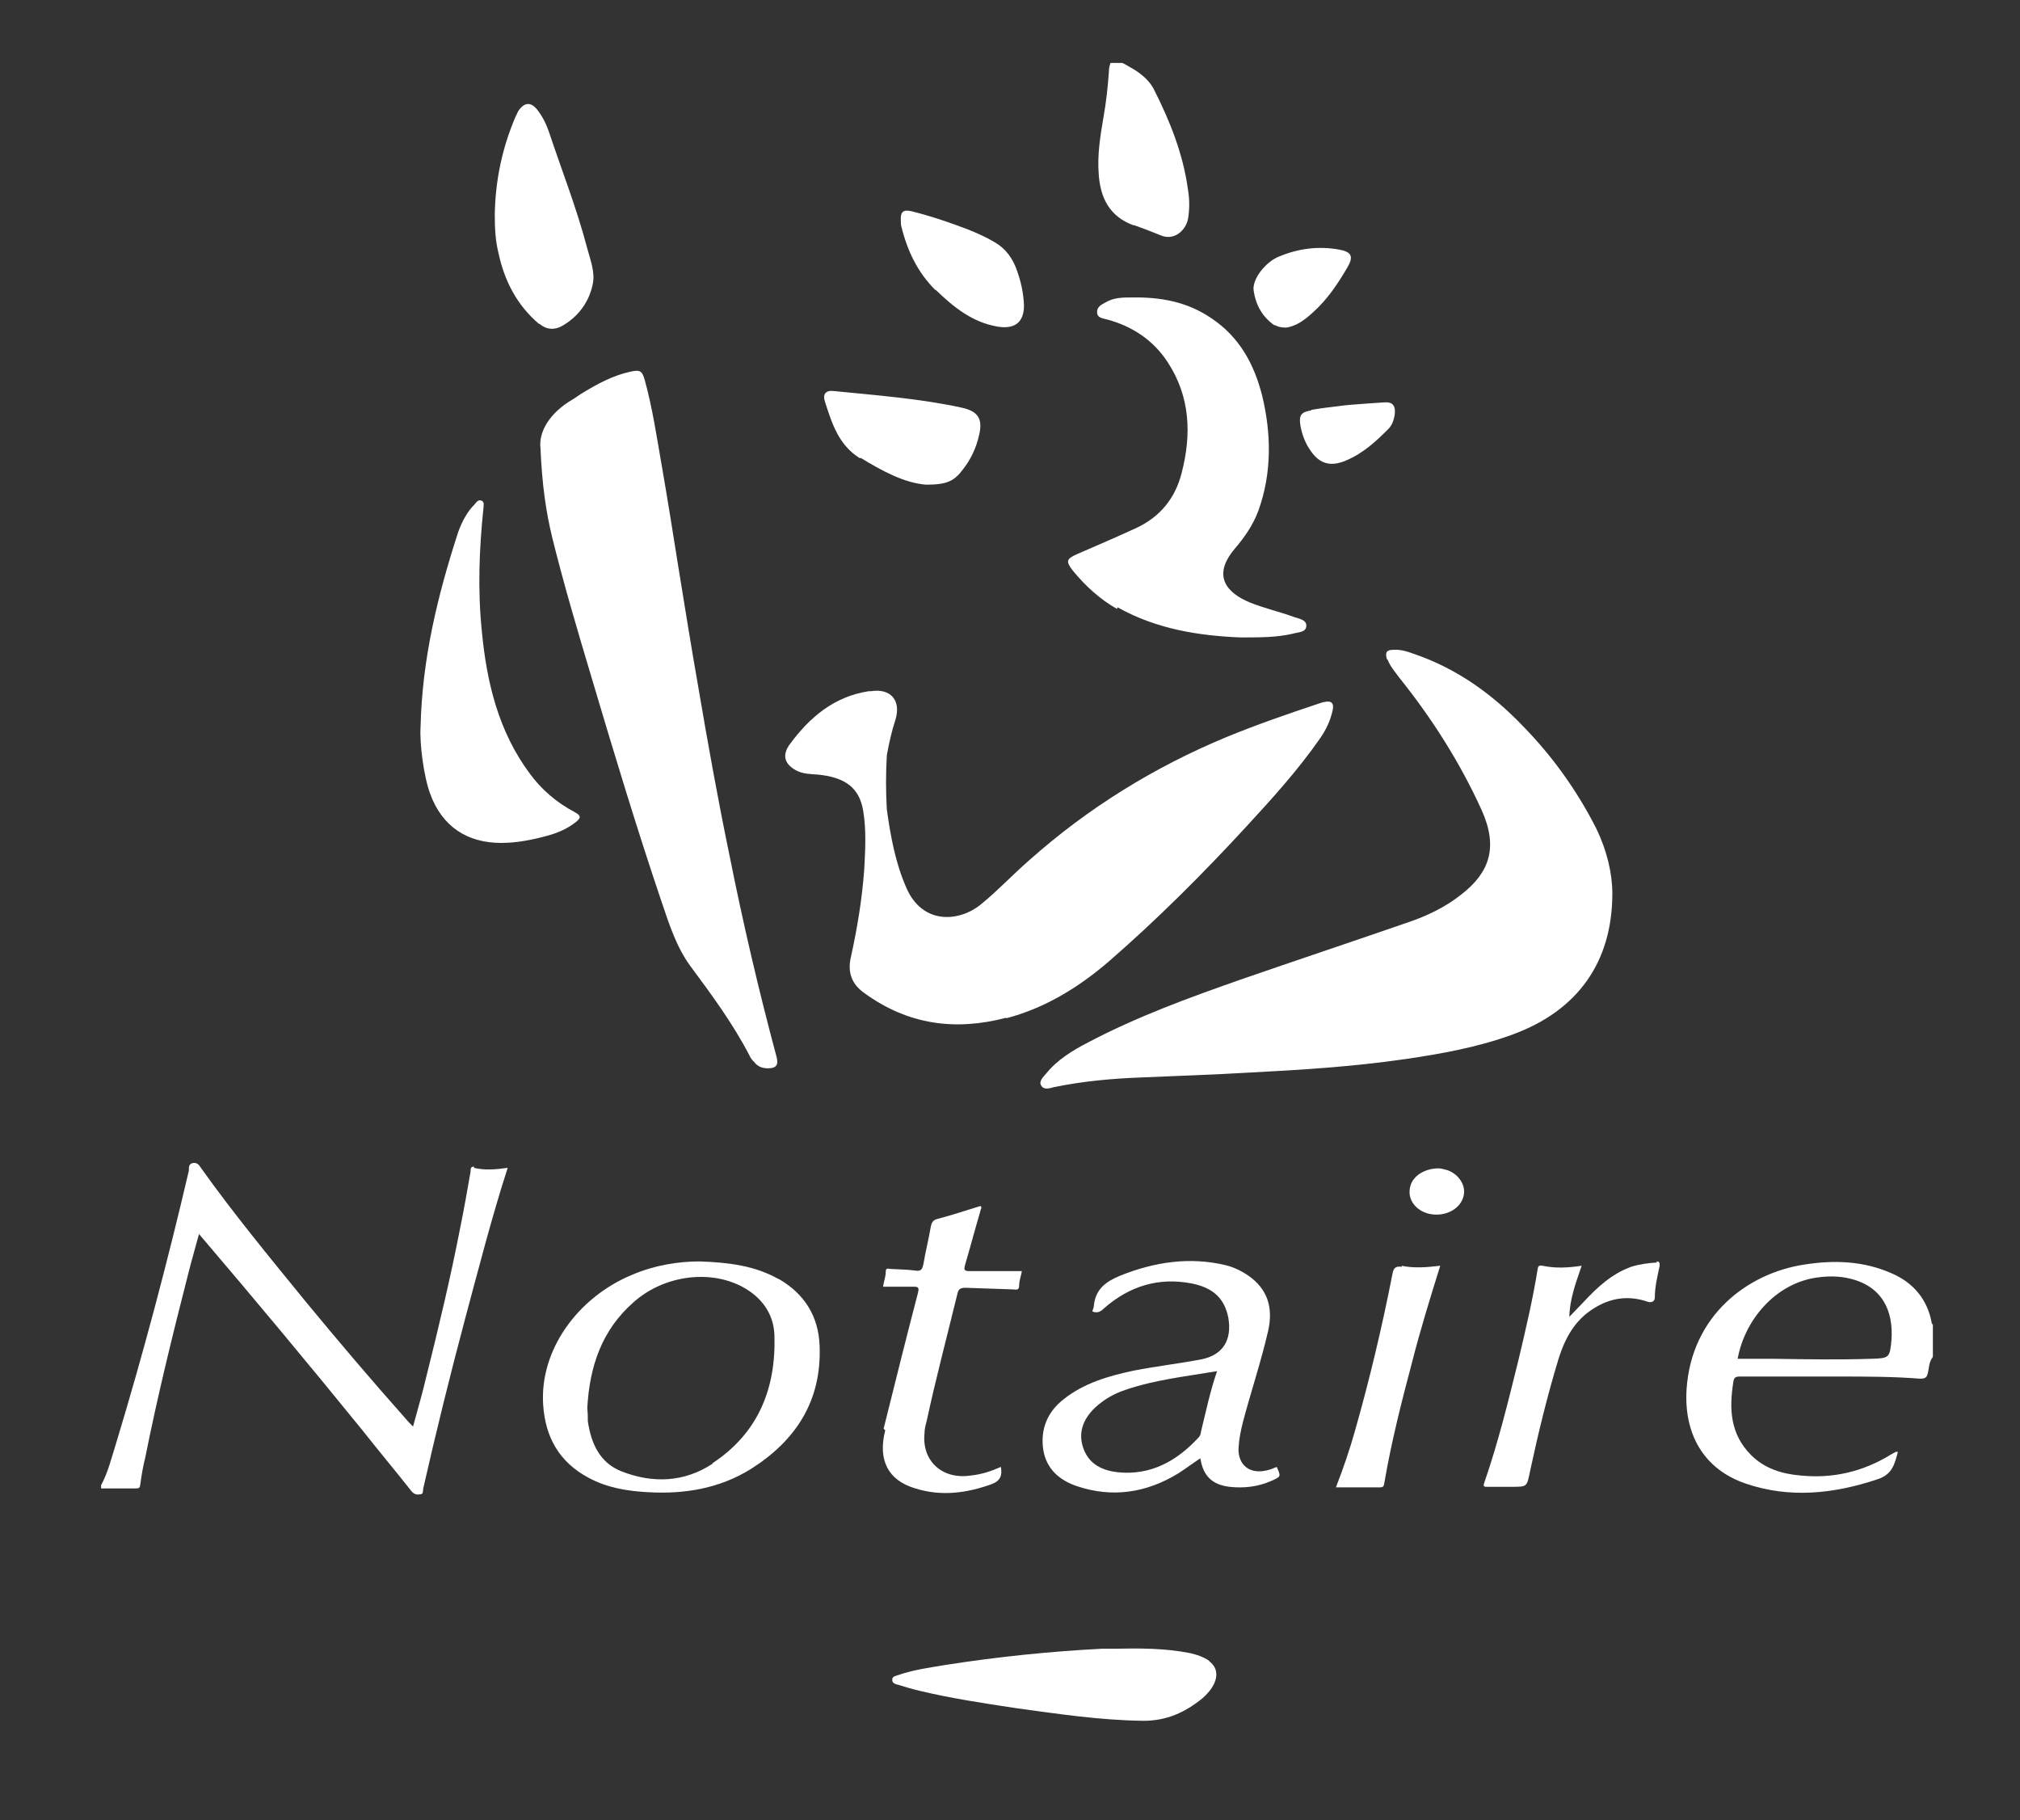 <?xml version="1.0" encoding="UTF-8"?>
<svg xmlns="http://www.w3.org/2000/svg" id="Calque_1" version="1.1" viewBox="0 0 375.6 338.4">
  <rect x="0" y="0" width="375.6" height="338.4" fill="#333333" stroke="none"/>
  <defs>
    <style>
      .st0 {
        fill: #fff;
      }
    </style>
  </defs>
  <path class="st0" d="M88.2,216.9c-.7-.1-.7.4-.7.9-.6,3.4-1.2,6.9-1.9,10.3-1.8,9.3-4,18.5-6.3,27.7-.7,3-1.6,6.1-2.5,9.4-.6-.6-1-1-1.4-1.5-6.4-7.2-12.6-14.5-18.7-21.9-6.6-8.1-13.2-16.1-19.2-24.5-.4-.5-.6-1.2-1.6-1.1-1,.2-.7,1-.8,1.5-4,17.1-8.5,34.1-13.6,50.9-.8,2.5-1.4,5.1-2.7,7.5v.6c2.1,0,4.3,0,6.4,0,.7,0,.8-.1.9-.8.2-1.6.5-3.3.9-4.9,2.3-11.5,5.1-22.9,8-34.2.6-2.4,1.3-4.8,2-7.4,10.4,12.2,20.5,24.3,30.4,36.5,3,3.8,6.1,7.5,9.1,11.3.5.6,1,.7,1.6.6.7,0,.5-.7.6-1.1,2.4-10.6,5-21.1,7.8-31.6,2.5-9.3,4.9-18.7,7.9-28-2.2.3-4.2.5-6.3,0Z"></path>
  <path class="st0" d="M18.9,275.9s0,0,0,0h0s0,0,0,0Z"></path>
  <path class="st0" d="M359.4,252.2v-5.9c0-.1-.2-.2-.2-.3-.8-4.5-3.5-7.6-7.5-9.3-5.2-2.3-10.7-2.5-16.3-1.6-10.4,1.6-20.9,9.4-21.8,23.2-.5,8.2,3.1,14.8,11,17.5,8.2,2.8,16.4,1.9,24.5-.8,2.8-.9,3.2-2.9,3.8-5.1-.2,0-.3,0-.4,0-.3.2-.6.3-.9.5-5.2,3.2-10.8,4.5-16.8,3.9-3.5-.3-6.7-1.3-9.2-3.8-3.9-3.9-4.1-8.6-3.3-13.6.1-.8.4-1,1.2-1,6.1,0,12.2,0,18.3,0,5.1,0,10.2,0,15.2.4,1,0,1.3-.2,1.5-1.2.2-.9.2-1.9.8-2.7h0ZM351.7,249.1c-.3,3.3-.4,3.4-3.7,3.5-6.1.2-12.2.1-18.3,0-2.1,0-4.3,0-6.6,0h0s0,0,0,0c0,0,0,0,0,0,1.3-7.2,7-14,14.7-15.1,2.1-.3,4.2-.3,6.2.2,5.9,1.4,8.1,5.9,7.7,11.4Z"></path>
  <path class="st0" d="M210.7,41.8c1.7.6,3.3,1.2,5,1.9,2.6,1.2,4.8-.9,5.2-3,.3-1.8.3-3.6,0-5.4-.9-6.7-3.4-12.9-6.4-18.8-.8-1.5-2.1-2.6-3.5-3.5-.7-.4-1.5-.9-2.3-1.3h0s-2.2,0-2.2,0c-.2.5-.3,1-.3,1.5-.2,2.8-.5,5.7-1,8.5-.6,3.5-1.2,7.1-.9,10.7.3,4.5,2.1,7.9,6.5,9.5Z"></path>
  <path class="st0" d="M258,122.6c.5,1.3,1.4,2.3,2.2,3.4,6.1,7.6,11.3,15.8,15.3,24.6,3.1,6.9,1.5,11.6-3.8,15.7-2.9,2.3-6.2,3.9-9.7,5.1-10.4,3.6-20.9,7.1-31.3,10.7-9.7,3.4-19.3,6.9-28.4,11.7-2.9,1.5-5.7,3.2-7.8,5.8-.5.6-1.4,1.4-.9,2.2.5.9,1.6.5,2.4.3,5.3-1.1,10.8-1.6,16.2-1.8,6.7-.3,13.3-.5,20-.9,9.7-.5,19.3-1.1,29-2.5,6.8-1,13.6-2.2,20.1-4.6,12-4.4,18.5-13.4,18.5-26.2h0c0-3.7-1-8-3-12.1-3.6-7.1-8.2-13.5-13.8-19.2-5.6-5.8-12-10.4-19.7-13.1-1.4-.5-2.7-1-4.2-.9-1.3,0-1.6.5-1.2,1.8Z"></path>
  <path class="st0" d="M187.1,189.3c7.2-1.9,13.4-5.7,19-10.5,9.1-7.9,17.6-16.4,25.7-25.2,4.8-5.2,9.6-10.5,13.7-16.4,1.1-1.6,1.9-3.3,2.3-5.2.3-1.3-.3-1.8-1.5-1.5-.4,0-.7.2-1.1.3-5.7,1.9-11.5,3.9-17.1,6.2-13.5,5.6-25.8,13.2-36.7,22.9-3.1,2.7-5.9,5.7-9.1,8.3-4,3.2-10.7,3.7-13.7-3-2.1-4.7-3-9.7-3.7-14.7h0s0,0,0,0c-.2-3.4-.2-6.7,0-10.1-.3,0-.4.2-.4.3,0-.2.2-.3.4-.3.4-2.2.9-4.5,1.6-6.6,1.1-3.6-.9-5.9-4.6-5.3-.1,0-.3,0-.4,0-6.4,1-10.9,4.8-14.6,9.8-1.5,2-1.1,3.7,1.1,4.9,1.3.7,2.7.7,4.1.8,5.1.5,7.7,2.5,8.4,6.7.6,3.6.4,7.2.2,10.9-.4,5.5-1.3,11-2.5,16.4-.6,2.7.1,4.9,2.5,6.6,8.1,5.9,16.9,7.1,26.4,4.6ZM164.5,141.3s0,0,0,0c0,0,0,0,0,0h0ZM164.5,140.9s0,0,0,0c0,0,0,0,0,0ZM164.6,150.2c0,0,0-.1,0-.2,0,0,0,.1,0,.2ZM164.5,149.9c0,0,0-.1,0-.2,0,0,0,.2,0,.2Z"></path>
  <path class="st0" d="M106.4,74.3c-4.1,2.4-6.3,5.9-5.9,9.1h0c.3,6.7,1,11.7,2.2,16.6,2.2,8.9,4.8,17.6,7.4,26.3,4.1,13.8,8.3,27.7,12.9,41.3,1.4,4.1,2.7,8.3,5.3,11.9,4,5.4,8,10.8,11.1,16.8.2.5.6.9.9,1.2.6.8,1.5,1.1,2.5,1.1,1.5,0,2-.6,1.6-2.1-3.3-12.3-6.2-24.7-8.7-37.2-2.2-10.6-4.1-21.2-5.9-31.8-1.3-7.4-2.5-14.9-3.7-22.3-1-6.3-2-12.6-3.1-18.9-.9-5.2-1.7-10.5-3.1-15.6-.5-1.8-.9-2-2.7-1.6-3.2.7-6,2.2-8.8,3.9-.7.4-1.3.9-2,1.3Z"></path>
  <path class="st0" d="M207.8,112.9c7.3,4.1,15.3,5.3,22.9,5.6h0c3.7,0,6.7,0,9.7-.7,1-.3,2.5-.2,2.5-1.5,0-1.1-1.4-1.3-2.3-1.6-2.7-1-5.5-1.6-8.2-2.7-4.1-1.7-7.2-4.8-2.8-10,1.8-2.1,3.4-4.4,4.4-7.1,2.5-7,2.4-14.2.7-21.3-1.5-5.9-4.2-10.9-9.4-14.4-4.5-3.1-9.5-4-14.9-3.9-1.6,0-3.3,0-4.8.9-.8.4-1.7.9-1.6,1.9,0,1,1.1,1.1,1.9,1.3,4.7,1.3,8.5,3.8,11.2,7.9,4.2,6.4,4.5,13.4,2.6,20.7-1.2,4.6-3.9,8-8.3,10.1-3.7,1.7-7.4,3.3-11.1,4.9-2,.9-2.2,1.3-.8,3.1,2.3,2.8,5,5.3,8.2,7.1Z"></path>
  <path class="st0" d="M80,147.6c2.2,6,6.8,9.1,13.2,9.1,3,0,5.9-.6,8.8-1.4,1.8-.5,3.6-1.3,5.1-2.5,1-.8.9-1.2-.2-1.8-3.4-1.8-6.2-4.2-8.4-7.2-5.8-7.8-8-16.9-8.9-26.4-.8-7.7-.5-15.4.3-23,0-.5.2-1-.3-1.3-.6-.3-1,.2-1.3.6-1.5,1.5-2.4,3.3-3.1,5.2-3.8,11.7-6.7,23.5-7,36.2h0c-.2,3.2.6,9.3,1.8,12.5Z"></path>
  <path class="st0" d="M144.8,237.8c-4.4-2.5-9.2-3.1-14.7-3.3h0c-4,0-8.4.7-12.6,2.5-10.1,4.2-17.2,14-16.5,24.2.4,6,3,10.6,8.4,13.5,3.5,1.9,7.3,2.5,11.1,2.7,6.8.4,13.3-.7,19.1-4.3,8.4-5.3,13.2-12.7,12.8-22.9-.2-5.5-2.8-9.7-7.7-12.5ZM132.5,272.1c-5.3,3.5-11.2,3.7-17,1.4-4-1.6-5.6-5.2-6.2-9.3,0-.7,0-1.5-.1-2.4h0c.4-7.6,2.6-14.5,8.7-19.8,5.8-5.1,14.7-6.1,20.8-2.4,3.3,2,5.2,5,5.3,8.7.3,9.8-3,18.1-11.5,23.7Z"></path>
  <path class="st0" d="M236.1,273.2c-3.9,1.2-6-1.1-5.8-4.1.1-1.6.4-3.1.8-4.7,1.5-5.7,3.4-11.3,4.7-17,1-4.4-.2-7.8-3.6-10.2-1.3-.9-2.7-1.6-4.3-2-6.7-1.6-13.2-.6-19.5,1.9-2.7,1.1-4.7,2.5-5,5.6,0,.4-.2.7-.3,1.1h0c1,.4,1.6,0,2.2-.6,4.7-4.1,10.1-5.8,16.3-4.6,4,.8,6.1,2.8,6.8,6.4.7,4.1-1,6.9-5,7.7-4.2.8-8.5,1.3-12.6,2.1-4.7,1-9.2,2.3-13,5.3-3.1,2.4-4.4,5.7-3.8,9.5.6,3.5,3,5.6,6.3,6.7,6.6,2.2,12.9,1.2,18.8-2.4,1.4-.9,2.7-1.9,4.1-2.8.5,3.3,2.2,4.9,5.4,5.3,2.7.3,5.3,0,7.8-1.1,1.8-.8,1.8-.8,1-2.6-.3.1-.7.3-1,.4ZM226.3,254.9c-1.3,3.8-2.1,7.6-3,11.3,0,.4-.2.8-.5,1.1-4,4.3-8.8,7-14.9,6.4-2.8-.3-5.3-1.4-6.4-4.3-1.1-2.9-.2-5.5,2.1-7.7,1.6-1.5,3.5-2.6,5.6-3.3,5.5-1.9,11.2-2.5,17.1-3.5,0,0,0,0,0,0h0s0,0,0,0Z"></path>
  <path class="st0" d="M224.9,308.8c-1.1-.8-2.4-1.2-3.7-1.5-4.6-.9-9.3-.9-13.9-.8h0c-.8,0-1.6,0-2.4,0-9.7.5-19.4,1.5-29,3-3,.5-6,.9-8.9,1.9-.5.2-1.1.2-1.1.9,0,.6.6.8,1.1.9,1.3.4,2.6.8,3.9,1.1,5.8,1.4,11.8,2.3,17.7,3.2,8,1.1,15.9,2.3,24,2.4,4.4,0,7.8-1.6,11-4.2.9-.8,1.7-1.7,2.2-2.8.7-1.6.4-3.1-1-4.1Z"></path>
  <path class="st0" d="M100.3,60.2c1.3,1.1,2.8,1.2,4.2.4,3-1.7,5-4.4,5.7-7.7.5-2.2-.4-4.5-1-6.7-1.9-7.3-4.7-14.4-7.1-21.6-.5-1.5-1.2-2.9-2.2-4.2-1.2-1.5-2.4-1.4-3.5.2-.2.3-.3.7-.5,1-2.5,5.8-3.8,11.9-3.9,18.3h0c0,2.4.1,4.8.7,7.2,1.1,5.1,3.4,9.6,7.5,13.1Z"></path>
  <path class="st0" d="M164.6,265.9c-1.4,5.5.5,9.3,5.6,10.8,4.8,1.5,9.5.9,14.2-.8,1.6-.6,2-1.6,1.7-3.2-1.8.8-3.6,1.4-5.6,1.6-5.3.8-9.1-2.7-8.6-7.8,0-.8.2-1.6.4-2.3,1.7-7.9,3.8-15.8,5.7-23.6.2-.9.5-1.2,1.5-1.2,2.9.1,5.9.2,8.8.3.5,0,1.2.3,1.2-.7,0-1,.4-1.9.5-2.7h0c-3.2,0-6.5,0-9.8,0-.8,0-1-.2-.8-1,1-3.4,1.9-6.8,2.9-10.2,0-.3.4-.6,0-.9-2.6.8-5.3,1.7-8,2.4-.7.2-1,.5-1.2,1.3-.4,2.4-1,4.7-1.4,7.1-.2.9-.4,1.4-1.5,1.2-1.5-.2-3.1-.2-4.6-.3-.4,0-.9-.3-.9.5,0,1-.4,1.9-.5,2.8,1.9,0,3.8,0,5.7,0,.9,0,1,.2.8,1.1-2.2,8.4-4.3,16.9-6.4,25.3Z"></path>
  <path class="st0" d="M308.1,234.7c-1.6.1-3.2.3-4.8.8-3.6,1.3-6.3,3.8-8.9,6.6-.9.9-1.7,1.8-2.6,2.7.1-3.4,1.2-6.3,2.3-9.5h0c-2.6.4-4.9.5-7.3,0-.6-.1-.8,0-.9.7-.9,5.6-2.2,11.1-3.5,16.6-1.9,7.7-3.8,15.5-6.4,23-.3.8,0,.8.6.8,1.5,0,3,0,4.5,0,2.9,0,2.8,0,3.4-2.9,1.5-7,3.2-14,5.3-20.9,1.2-3.8,3-7.2,6.6-9.4,3.2-2,6.5-2.4,10-1.2.6.2,1.3,0,1.3-.8,0-2,.5-4,.9-5.9,0-.5,0-.8-.6-.8Z"></path>
  <path class="st0" d="M160,85.1c4.1,2.5,8.2,4.7,12.2,5,3.8,0,5.2-.6,6.9-2.9,1.4-1.8,2.4-3.9,2.9-6.1.8-3.1,0-4.6-3.1-5.3-7.8-1.7-15.8-2.3-23.8-3.1-1.5-.2-2.2.5-1.7,2,1.3,4,2.5,8,6.5,10.5Z"></path>
  <path class="st0" d="M267.9,235.5s0,0,0,0h0s0,0,0,0Z"></path>
  <path class="st0" d="M260.7,235.5c-1.4-.2-1.6.4-1.8,1.4-1.9,9.7-4.2,19.4-6.9,28.9-1,3.6-2.2,7.1-3.6,10.7,2.8,0,5.5,0,8.2,0,.6,0,.7-.2.8-.8,1.3-7.6,3.2-15.1,5.2-22.6,1.5-5.9,3.3-11.7,5.2-17.8-2.5.3-4.9.5-7.2,0Z"></path>
  <path class="st0" d="M174,53.9c3.3,3.2,6.8,6,11.4,6.8,3.4.6,5-.9,5-3.9-.1-2.5-.6-4.5-1.3-6.5-.8-2.3-2.1-4.1-4.2-5.3-1.5-.9-3.1-1.6-4.8-2.3-3.4-1.3-6.9-2.5-10.5-3.4-1.6-.4-2.2,0-2.1,1.7,0,.4,0,.8.1,1.1,1.1,4.5,3,8.5,6.3,11.8Z"></path>
  <polygon class="st0" points="239.1 60.9 239.1 60.9 239.1 60.9 239.1 60.9"></polygon>
  <path class="st0" d="M237,60.4c.5.3,1.1.5,2.1.5,1.8-.2,3.5-1.4,5-2.8,2.7-2.4,4.7-5.4,6.5-8.5,1.1-1.9.7-2.8-1.6-3.2-3.9-.7-7.6-.2-11.2,1.3-2.5,1-5,4.2-4.7,6.3.4,2.7,1.6,4.9,3.9,6.5Z"></path>
  <path class="st0" d="M243.8,76.3c-1.9.3-2.3.9-2,2.8.3,1.7.9,3.3,1.9,4.7,1.7,2.5,3.8,3,6.6,1.8,3.1-1.3,5.5-3.5,7.8-5.8.7-.7,1-1.5,1.2-2.5.3-1.8-.3-2.6-1.8-2.5h0c-1.7.1-3.1.2-4.4.3-1.4.1-2.8.2-4.2.4-1.7.2-3.4.4-5.1.7Z"></path>
  <path class="st0" d="M269,217.5c-.5-.1-1-.3-1.5-.3-2.7,0-5.6,1.6-5.4,4.7.2,2.2,2.3,3.9,5,3.9h0c2.6,0,4.8-1.6,5.1-3.8.3-1.9-1.2-3.9-3.2-4.5Z"></path>
</svg>
